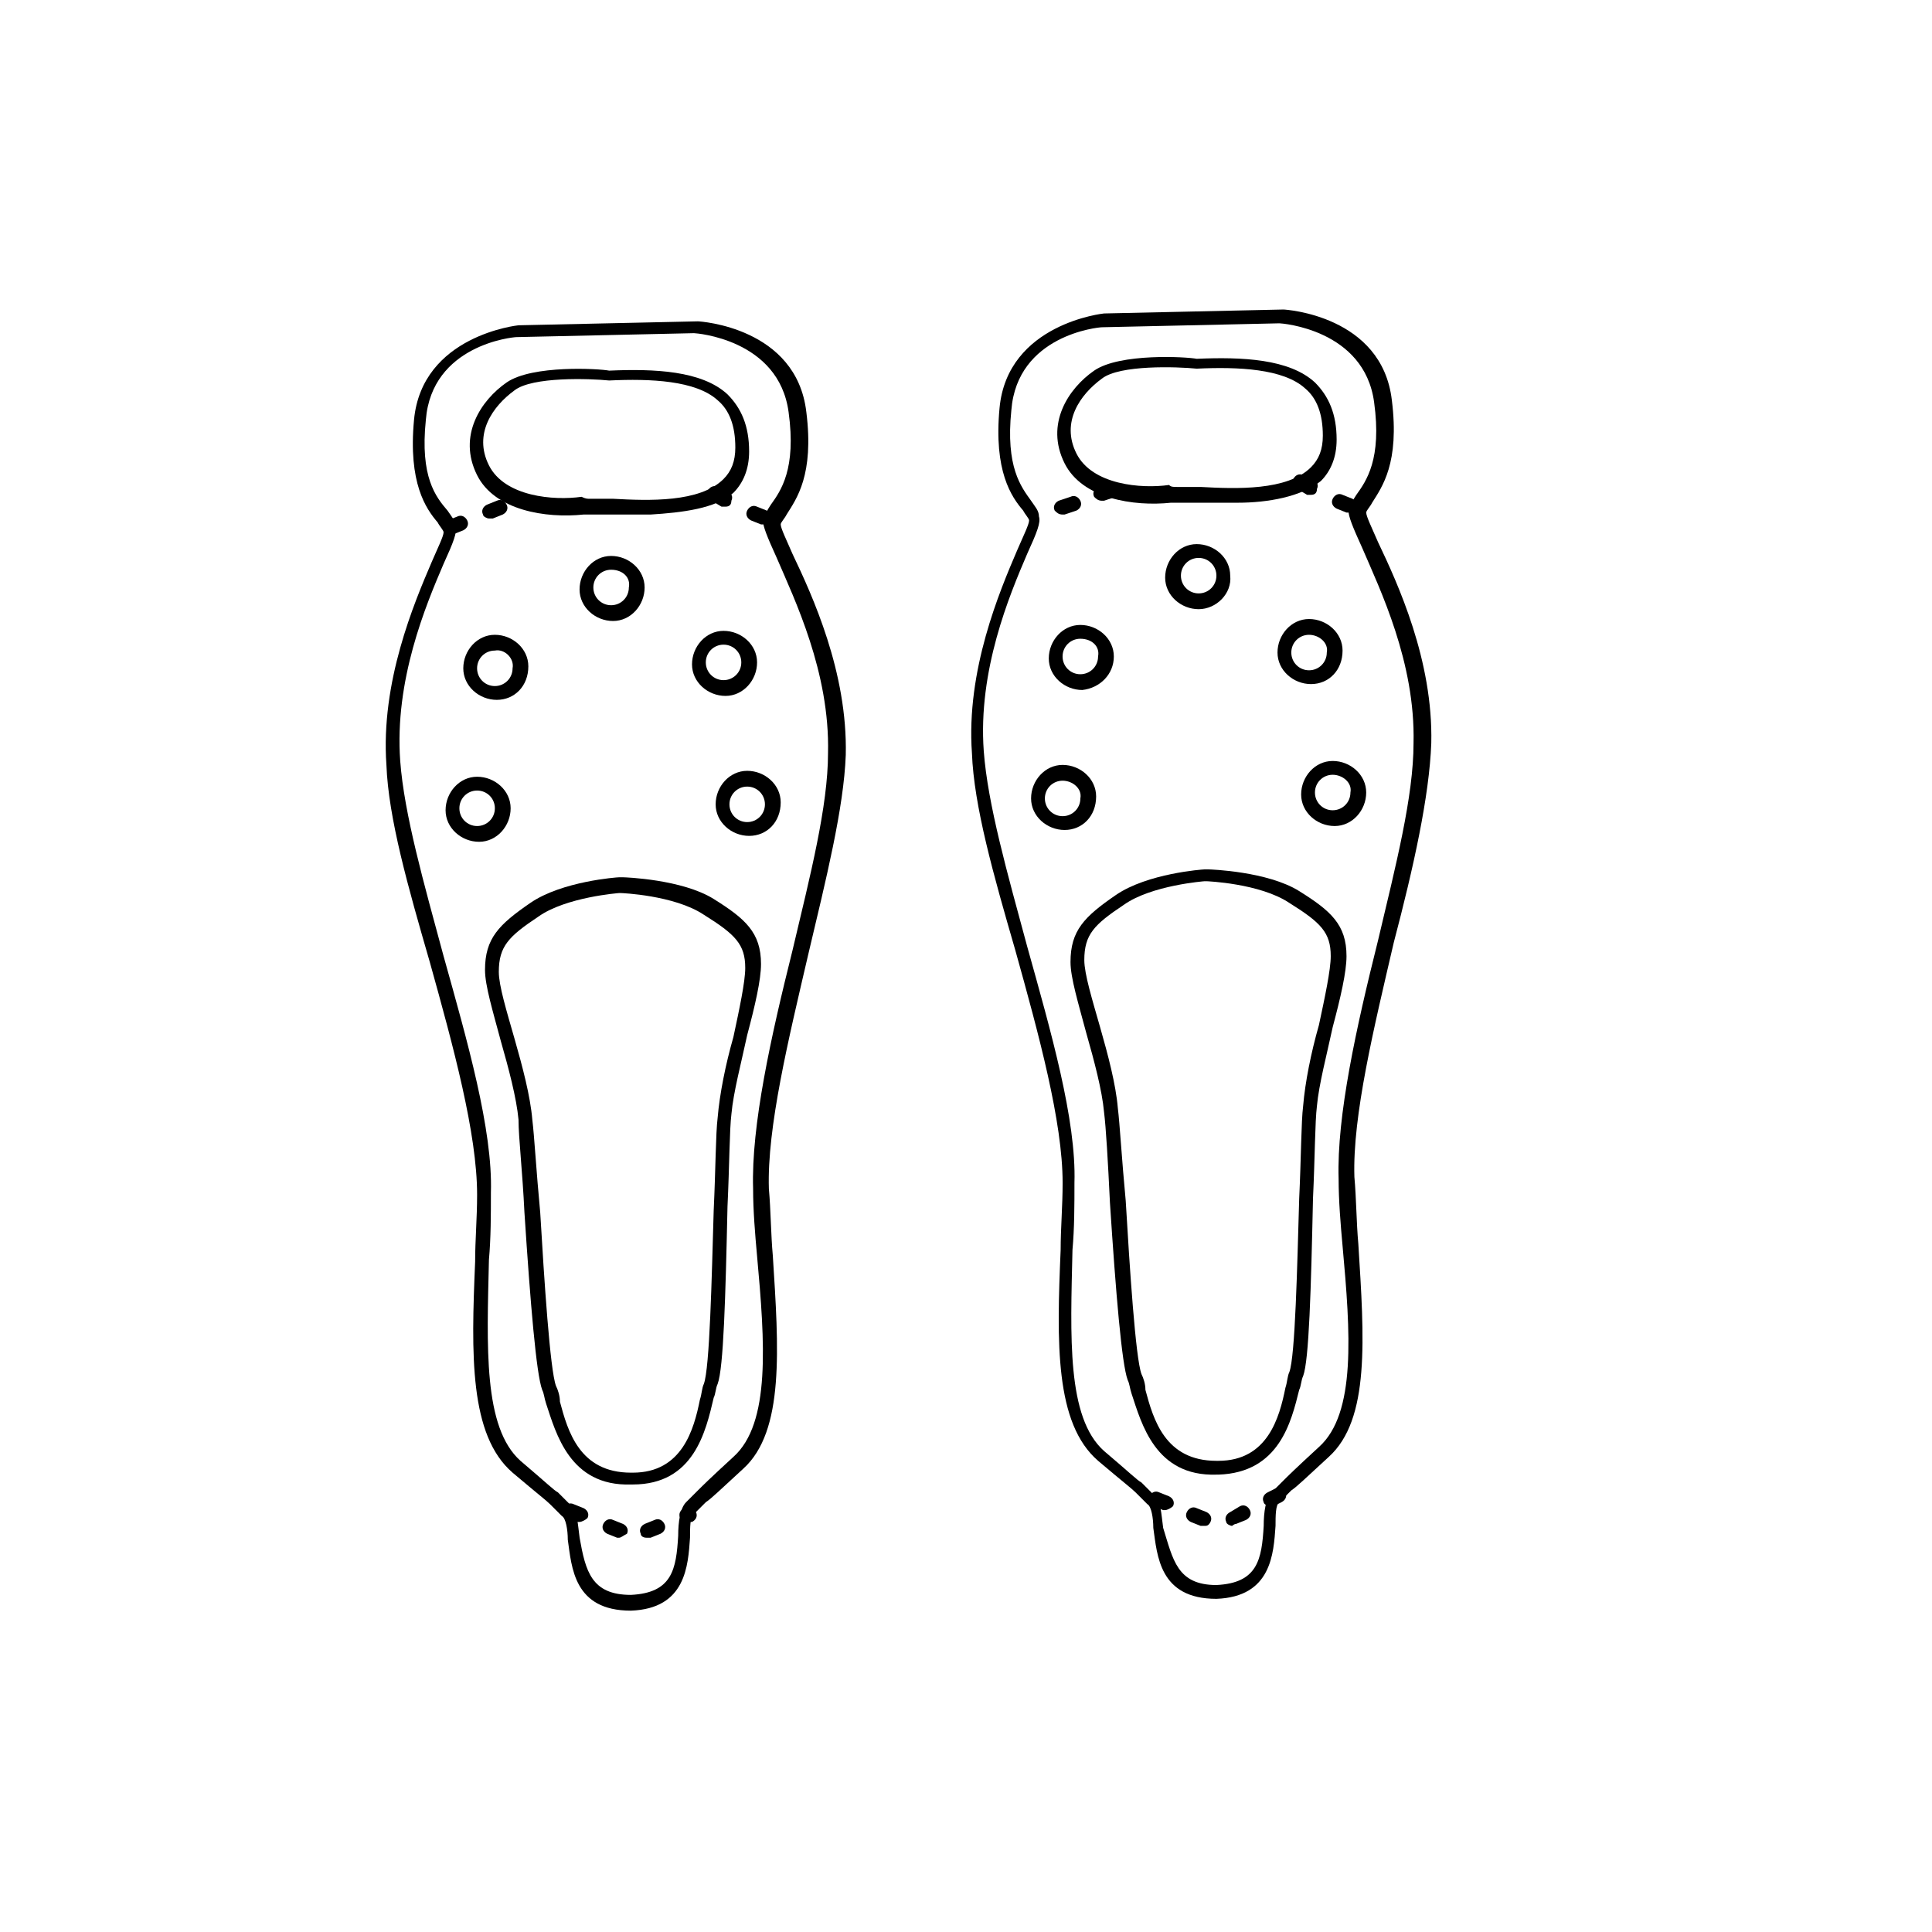 <?xml version="1.0" encoding="UTF-8"?> <svg xmlns="http://www.w3.org/2000/svg" width="98" height="98" viewBox="0 0 98 98" fill="none"> <mask id="mask0_1293_18393" style="mask-type:alpha" maskUnits="userSpaceOnUse" x="0" y="0" width="98" height="98"> <rect width="98" height="98" fill="#D9D9D9"></rect> </mask> <g mask="url(#mask0_1293_18393)"> <mask id="mask1_1293_18393" style="mask-type:luminance" maskUnits="userSpaceOnUse" x="-175" y="-1679" width="1024" height="2734"> <path d="M849 -1679H-175V1054.9H849V-1679Z" fill="white"></path> </mask> <g mask="url(#mask1_1293_18393)"> <path d="M32.999 26.1C32.299 26.1 31.599 26.1 30.999 26.1C30.399 26.1 29.899 26.1 29.599 26.1C27.699 26.3 25.099 25.9 24.199 24.1C23.199 22.1 24.399 20.3 25.699 19.4C26.999 18.5 30.399 18.7 30.899 18.8C33.199 18.7 35.599 18.8 36.899 20C37.599 20.7 37.999 21.6 37.999 22.9C37.999 23.8 37.699 24.5 37.199 25C36.299 25.8 34.599 26 32.999 26.1ZM29.899 25.3C30.199 25.3 30.599 25.3 31.099 25.3C32.899 25.4 35.499 25.5 36.699 24.3C37.099 23.9 37.299 23.4 37.299 22.7C37.299 21.6 36.999 20.8 36.399 20.3C35.299 19.3 32.999 19.2 30.899 19.3C29.899 19.2 26.999 19.1 26.099 19.8C24.999 20.6 23.999 22 24.799 23.6C25.599 25.2 28.099 25.4 29.499 25.2C29.699 25.3 29.799 25.3 29.899 25.3Z" fill="black"></path> </g> <mask id="mask2_1293_18393" style="mask-type:luminance" maskUnits="userSpaceOnUse" x="-175" y="-1679" width="1024" height="2734"> <path d="M849 -1679H-175V1054.9H849V-1679Z" fill="white"></path> </mask> <g mask="url(#mask2_1293_18393)"> <path d="M32.001 81.7C29.101 81.7 29.001 79.5 28.801 78.1C28.801 77.6 28.701 77 28.501 76.9C28.101 76.5 28.101 76.5 27.901 76.3C27.701 76.1 27.301 75.8 26.001 74.7C23.801 72.8 23.901 68.7 24.101 64C24.101 62.9 24.201 61.8 24.201 60.6C24.201 57.5 23.001 53.1 21.801 48.8C20.701 45 19.701 41.5 19.601 38.8C19.301 34.6 21.001 30.6 21.901 28.5C22.201 27.8 22.501 27.2 22.501 27C22.501 26.9 22.301 26.7 22.201 26.5C21.601 25.8 20.701 24.5 21.001 21.3C21.401 17 26.301 16.5 26.301 16.5L35.401 16.3C35.501 16.3 40.401 16.6 40.901 20.9C41.301 24.1 40.401 25.3 39.901 26.1C39.801 26.3 39.601 26.5 39.601 26.6C39.601 26.8 39.901 27.4 40.201 28.1C41.201 30.2 43.001 34.1 42.901 38.3C42.801 41 41.901 44.6 41.001 48.4C40.001 52.7 38.901 57.2 39.001 60.3C39.101 61.4 39.101 62.6 39.201 63.7C39.501 68.4 39.801 72.6 37.701 74.5C36.501 75.6 36.101 76 35.801 76.2C35.601 76.4 35.601 76.4 35.201 76.8C35.001 76.9 35.001 77.5 35.001 78C34.901 79.4 34.801 81.6 32.001 81.7ZM32.001 80.9C34.101 80.8 34.301 79.6 34.401 77.9C34.401 77.2 34.501 76.5 34.801 76.2C35.201 75.8 35.201 75.8 35.401 75.6C35.601 75.4 36.001 75 37.201 73.9C39.101 72.2 38.801 68.1 38.401 63.7C38.301 62.6 38.201 61.4 38.201 60.3C38.101 57.1 39.101 52.6 40.201 48.2C41.101 44.4 42.001 40.9 42.001 38.2C42.101 34.1 40.301 30.4 39.401 28.3C38.901 27.2 38.701 26.7 38.701 26.4C38.801 26.1 38.901 25.9 39.101 25.6C39.601 24.9 40.401 23.8 40.001 20.9C39.501 17.2 35.301 16.9 35.201 16.9L26.201 17.1C26.001 17.1 21.901 17.5 21.601 21.3C21.301 24.2 22.101 25.2 22.701 25.9C22.901 26.2 23.101 26.4 23.101 26.7C23.201 27 23.001 27.5 22.501 28.6C21.601 30.7 20.001 34.5 20.301 38.6C20.501 41.3 21.501 44.8 22.501 48.5C23.701 52.8 25.001 57.3 24.901 60.5C24.901 61.6 24.901 62.8 24.801 63.9C24.701 68.3 24.501 72.4 26.401 74.1C27.701 75.2 28.101 75.6 28.301 75.7C28.501 75.9 28.501 75.9 28.901 76.3C29.301 76.6 29.301 77.3 29.401 78C29.701 79.7 30.001 80.9 32.001 80.9Z" fill="black"></path> </g> <mask id="mask3_1293_18393" style="mask-type:luminance" maskUnits="userSpaceOnUse" x="-175" y="-1679" width="1024" height="2734"> <path d="M849 -1679H-175V1054.9H849V-1679Z" fill="white"></path> </mask> <g mask="url(#mask3_1293_18393)"> <path d="M32.102 75.3C32.002 75.3 32.002 75.3 32.002 75.3C28.902 75.4 28.202 72.7 27.702 71.2C27.602 70.9 27.602 70.7 27.502 70.5C27.202 69.7 26.902 66.1 26.602 61.5C26.502 59.4 26.302 57.7 26.302 56.8C26.202 55.7 25.802 54.2 25.402 52.8C25.002 51.3 24.602 50 24.602 49.2C24.602 47.6 25.302 46.9 26.902 45.8C28.502 44.7 31.302 44.5 31.402 44.5H31.602C31.702 44.5 34.602 44.6 36.202 45.6C37.802 46.6 38.602 47.3 38.602 48.9C38.602 49.7 38.302 51 37.902 52.5C37.602 53.9 37.202 55.4 37.102 56.5C37.002 57.3 37.002 59.1 36.902 61.2C36.802 65.8 36.702 69.4 36.402 70.2C36.302 70.4 36.302 70.7 36.202 70.9C35.802 72.6 35.202 75.3 32.102 75.3ZM31.502 45.3H31.402C31.402 45.3 28.702 45.5 27.302 46.5C25.802 47.5 25.302 48 25.302 49.3C25.302 50 25.702 51.3 26.102 52.7C26.502 54.1 26.902 55.6 27.002 56.8C27.102 57.6 27.202 59.4 27.402 61.5C27.602 64.9 27.902 69.5 28.202 70.3C28.302 70.5 28.402 70.8 28.402 71.1C28.802 72.6 29.402 74.7 32.002 74.7H32.102C34.602 74.7 35.202 72.5 35.502 71C35.602 70.7 35.602 70.4 35.702 70.2C36.002 69.4 36.102 64.8 36.202 61.4C36.302 59.3 36.302 57.5 36.402 56.7C36.502 55.5 36.802 54 37.202 52.6C37.502 51.2 37.802 49.8 37.802 49.1C37.802 47.9 37.302 47.4 35.702 46.4C34.202 45.4 31.502 45.3 31.502 45.3Z" fill="black"></path> </g> <mask id="mask4_1293_18393" style="mask-type:luminance" maskUnits="userSpaceOnUse" x="-175" y="-1679" width="1024" height="2734"> <path d="M849 -1679H-175V1054.9H849V-1679Z" fill="white"></path> </mask> <g mask="url(#mask4_1293_18393)"> <path d="M31.098 31.5C30.198 31.5 29.398 30.8 29.398 29.9C29.398 29 30.098 28.2 30.998 28.2C31.898 28.2 32.698 28.9 32.698 29.8C32.698 30.7 31.998 31.5 31.098 31.5ZM30.998 28.9C30.498 28.9 30.098 29.3 30.098 29.8C30.098 30.3 30.498 30.7 30.998 30.7C31.498 30.7 31.898 30.3 31.898 29.8C31.998 29.3 31.598 28.9 30.998 28.9Z" fill="black"></path> </g> <mask id="mask5_1293_18393" style="mask-type:luminance" maskUnits="userSpaceOnUse" x="-175" y="-1679" width="1024" height="2734"> <path d="M849 -1679H-175V1054.9H849V-1679Z" fill="white"></path> </mask> <g mask="url(#mask5_1293_18393)"> <path d="M25.2 35.5C24.3 35.5 23.5 34.8 23.5 33.9C23.5 33 24.2 32.2 25.1 32.2C26 32.2 26.8 32.9 26.8 33.8C26.8 34.8 26.1 35.5 25.2 35.5ZM25.1 33C24.6 33 24.2 33.4 24.2 33.9C24.2 34.4 24.6 34.8 25.1 34.8C25.6 34.8 26 34.4 26 33.9C26.1 33.4 25.6 32.9 25.1 33Z" fill="black"></path> </g> <mask id="mask6_1293_18393" style="mask-type:luminance" maskUnits="userSpaceOnUse" x="-175" y="-1679" width="1024" height="2734"> <path d="M849 -1679H-175V1054.9H849V-1679Z" fill="white"></path> </mask> <g mask="url(#mask6_1293_18393)"> <path d="M24.302 42.7C23.402 42.7 22.602 42 22.602 41.1C22.602 40.2 23.302 39.4 24.202 39.4C25.102 39.4 25.902 40.1 25.902 41C25.902 41.9 25.202 42.7 24.302 42.7ZM24.202 40.1C23.702 40.1 23.302 40.5 23.302 41C23.302 41.5 23.702 41.9 24.202 41.9C24.702 41.9 25.102 41.5 25.102 41C25.102 40.5 24.702 40.1 24.202 40.1Z" fill="black"></path> </g> <mask id="mask7_1293_18393" style="mask-type:luminance" maskUnits="userSpaceOnUse" x="-175" y="-1679" width="1024" height="2734"> <path d="M849 -1679H-175V1054.9H849V-1679Z" fill="white"></path> </mask> <g mask="url(#mask7_1293_18393)"> <path d="M36.802 35.3C35.902 35.3 35.102 34.6 35.102 33.7C35.102 32.8 35.802 32 36.702 32C37.602 32 38.402 32.7 38.402 33.6C38.402 34.5 37.702 35.3 36.802 35.3ZM36.702 32.7C36.202 32.7 35.802 33.1 35.802 33.6C35.802 34.1 36.202 34.5 36.702 34.5C37.202 34.5 37.602 34.1 37.602 33.6C37.602 33.1 37.202 32.7 36.702 32.7Z" fill="black"></path> </g> <mask id="mask8_1293_18393" style="mask-type:luminance" maskUnits="userSpaceOnUse" x="-175" y="-1679" width="1024" height="2734"> <path d="M849 -1679H-175V1054.9H849V-1679Z" fill="white"></path> </mask> <g mask="url(#mask8_1293_18393)"> <path d="M38.001 42.4C37.101 42.4 36.301 41.7 36.301 40.8C36.301 39.9 37.001 39.1 37.901 39.1C38.801 39.1 39.601 39.8 39.601 40.7C39.601 41.7 38.901 42.4 38.001 42.4ZM37.901 39.9C37.401 39.9 37.001 40.3 37.001 40.8C37.001 41.3 37.401 41.7 37.901 41.7C38.401 41.7 38.801 41.3 38.801 40.8C38.801 40.3 38.401 39.9 37.901 39.9Z" fill="black"></path> </g> <mask id="mask9_1293_18393" style="mask-type:luminance" maskUnits="userSpaceOnUse" x="-175" y="-1679" width="1024" height="2734"> <path d="M849 -1679H-175V1054.9H849V-1679Z" fill="white"></path> </mask> <g mask="url(#mask9_1293_18393)"> <path d="M62.8 25.5C62.1 25.5 61.4 25.5 60.8 25.5C60.2 25.5 59.7 25.5 59.4 25.5C57.5 25.7 54.9 25.3 54 23.5C53 21.5 54.2 19.7 55.5 18.8C56.8 17.9 60.2 18.1 60.7 18.2C63 18.1 65.4 18.2 66.7 19.4C67.4 20.1 67.8 21 67.8 22.3C67.8 23.2 67.5 23.9 67 24.4C66 25.2 64.3 25.5 62.8 25.5ZM59.7 24.7C60 24.7 60.4 24.7 60.9 24.7C62.7 24.8 65.3 24.9 66.5 23.7C66.9 23.3 67.1 22.8 67.1 22.1C67.1 21 66.8 20.2 66.2 19.7C65.1 18.7 62.8 18.6 60.7 18.7C59.7 18.6 56.8 18.5 55.9 19.2C54.8 20 53.8 21.4 54.6 23C55.4 24.6 57.9 24.8 59.3 24.6C59.4 24.7 59.5 24.7 59.7 24.7Z" fill="black"></path> </g> <mask id="mask10_1293_18393" style="mask-type:luminance" maskUnits="userSpaceOnUse" x="-175" y="-1679" width="1024" height="2734"> <path d="M849 -1679H-175V1054.9H849V-1679Z" fill="white"></path> </mask> <g mask="url(#mask10_1293_18393)"> <path d="M61.701 81.1C58.801 81.1 58.701 78.9 58.501 77.5C58.501 77 58.401 76.4 58.201 76.3C57.801 75.9 57.801 75.9 57.601 75.7C57.401 75.5 57.001 75.2 55.701 74.1C53.501 72.2 53.601 68.1 53.801 63.4C53.801 62.3 53.901 61.2 53.901 60C53.901 56.9 52.701 52.5 51.501 48.2C50.401 44.4 49.401 40.9 49.301 38.2C49.001 34 50.701 30 51.601 27.9C51.901 27.2 52.201 26.6 52.201 26.4C52.201 26.3 52.001 26.1 51.901 25.9C51.301 25.2 50.401 23.9 50.701 20.7C51.101 16.4 56.001 15.9 56.001 15.9L65.101 15.7C65.201 15.7 70.101 16 70.601 20.3C71.001 23.5 70.101 24.7 69.601 25.5C69.501 25.7 69.301 25.9 69.301 26C69.301 26.2 69.601 26.8 69.901 27.5C70.901 29.6 72.701 33.5 72.601 37.7C72.501 40.4 71.701 44 70.701 47.8C69.701 52.1 68.601 56.6 68.701 59.7C68.801 60.8 68.801 62 68.901 63.1C69.201 67.9 69.501 72 67.401 73.9C66.201 75 65.801 75.4 65.501 75.6C65.301 75.8 65.301 75.8 64.901 76.2C64.701 76.3 64.701 76.9 64.701 77.4C64.601 78.8 64.501 81 61.701 81.1ZM61.701 80.4C61.801 80.4 61.801 80.4 61.701 80.4C63.801 80.3 64.001 79.1 64.101 77.4C64.101 76.7 64.201 76 64.501 75.7C64.901 75.3 64.901 75.3 65.101 75.1C65.301 74.9 65.701 74.5 66.901 73.4C68.801 71.7 68.501 67.6 68.101 63.2C68.001 62.1 67.901 60.9 67.901 59.8C67.801 56.6 68.801 52.1 69.901 47.7C70.801 43.9 71.701 40.4 71.701 37.7C71.801 33.6 70.001 29.9 69.101 27.8C68.601 26.7 68.401 26.2 68.401 25.9C68.501 25.6 68.601 25.4 68.801 25.1C69.301 24.4 70.101 23.3 69.701 20.4C69.201 16.7 65.001 16.4 64.901 16.4L55.901 16.6C55.701 16.6 51.601 17 51.301 20.8C51.001 23.7 51.801 24.7 52.301 25.4C52.501 25.7 52.701 25.9 52.701 26.2C52.801 26.5 52.601 27 52.101 28.1C51.201 30.2 49.601 34 49.901 38.1C50.101 40.8 51.101 44.3 52.101 48C53.301 52.3 54.601 56.8 54.501 60C54.501 61.1 54.501 62.3 54.401 63.4C54.301 67.8 54.101 71.9 56.001 73.6C57.301 74.7 57.701 75.1 57.901 75.2C58.101 75.4 58.101 75.4 58.501 75.8C58.901 76.1 58.901 76.8 59.001 77.5C59.501 79.1 59.701 80.4 61.701 80.4Z" fill="black"></path> </g> <mask id="mask11_1293_18393" style="mask-type:luminance" maskUnits="userSpaceOnUse" x="-175" y="-1679" width="1024" height="2734"> <path d="M849 -1679H-175V1054.9H849V-1679Z" fill="white"></path> </mask> <g mask="url(#mask11_1293_18393)"> <path d="M61.801 74.8C61.701 74.8 61.701 74.8 61.701 74.8C58.601 74.9 57.901 72.2 57.401 70.7C57.301 70.4 57.301 70.2 57.201 70C56.901 69.2 56.601 65.6 56.301 61C56.201 58.9 56.101 57.2 56.001 56.4C55.901 55.3 55.501 53.8 55.101 52.4C54.701 50.9 54.301 49.6 54.301 48.8C54.301 47.2 55.001 46.5 56.601 45.4C58.201 44.3 61.001 44.1 61.101 44.1H61.301C61.401 44.1 64.301 44.2 65.901 45.2C67.501 46.2 68.301 46.9 68.301 48.5C68.301 49.3 68.001 50.6 67.601 52.1C67.301 53.5 66.901 55 66.801 56.1C66.701 56.9 66.701 58.7 66.601 60.8C66.501 65.4 66.401 69 66.101 69.8C66.001 70 66.001 70.3 65.901 70.5C65.501 72.1 64.901 74.7 61.801 74.8ZM61.201 44.7H61.101C61.101 44.7 58.401 44.9 57.001 45.9C55.501 46.9 55.001 47.4 55.001 48.7C55.001 49.4 55.401 50.7 55.801 52.1C56.201 53.5 56.601 55 56.701 56.2C56.801 57 56.901 58.8 57.101 60.9C57.301 64.3 57.601 68.9 57.901 69.7C58.001 69.9 58.101 70.2 58.101 70.5C58.501 72 59.101 74.1 61.701 74.1H61.801C64.301 74.1 64.901 71.9 65.201 70.4C65.301 70.1 65.301 69.8 65.401 69.6C65.701 68.8 65.801 64.2 65.901 60.8C66.001 58.7 66.001 56.9 66.101 56.1C66.201 54.9 66.501 53.4 66.901 52C67.201 50.6 67.501 49.2 67.501 48.5C67.501 47.3 67.001 46.8 65.401 45.8C63.901 44.8 61.201 44.7 61.201 44.7Z" fill="black"></path> </g> <mask id="mask12_1293_18393" style="mask-type:luminance" maskUnits="userSpaceOnUse" x="-175" y="-1679" width="1024" height="2734"> <path d="M849 -1679H-175V1054.9H849V-1679Z" fill="white"></path> </mask> <g mask="url(#mask12_1293_18393)"> <path d="M60.802 30.9C59.902 30.9 59.102 30.2 59.102 29.3C59.102 28.4 59.802 27.6 60.702 27.6C61.602 27.6 62.402 28.3 62.402 29.2C62.502 30.1 61.702 30.9 60.802 30.9ZM60.802 28.3C60.302 28.3 59.902 28.7 59.902 29.2C59.902 29.7 60.302 30.1 60.802 30.1C61.302 30.1 61.702 29.7 61.702 29.2C61.702 28.7 61.302 28.3 60.802 28.3Z" fill="black"></path> </g> <mask id="mask13_1293_18393" style="mask-type:luminance" maskUnits="userSpaceOnUse" x="-175" y="-1679" width="1024" height="2734"> <path d="M849 -1679H-175V1054.9H849V-1679Z" fill="white"></path> </mask> <g mask="url(#mask13_1293_18393)"> <path d="M54.899 35C53.999 35 53.199 34.3 53.199 33.4C53.199 32.5 53.899 31.7 54.799 31.7C55.699 31.7 56.499 32.4 56.499 33.3C56.499 34.2 55.799 34.9 54.899 35ZM54.799 32.4C54.299 32.4 53.899 32.8 53.899 33.3C53.899 33.8 54.299 34.2 54.799 34.2C55.299 34.2 55.699 33.8 55.699 33.3C55.799 32.8 55.399 32.4 54.799 32.4Z" fill="black"></path> </g> <mask id="mask14_1293_18393" style="mask-type:luminance" maskUnits="userSpaceOnUse" x="-175" y="-1679" width="1024" height="2734"> <path d="M849 -1679H-175V1054.9H849V-1679Z" fill="white"></path> </mask> <g mask="url(#mask14_1293_18393)"> <path d="M54.001 42.1C53.101 42.1 52.301 41.4 52.301 40.5C52.301 39.6 53.001 38.8 53.901 38.8C54.801 38.8 55.601 39.5 55.601 40.4C55.601 41.4 54.901 42.1 54.001 42.1ZM53.901 39.6C53.401 39.6 53.001 40 53.001 40.5C53.001 41 53.401 41.4 53.901 41.4C54.401 41.4 54.801 41 54.801 40.5C54.901 40 54.401 39.6 53.901 39.6Z" fill="black"></path> </g> <mask id="mask15_1293_18393" style="mask-type:luminance" maskUnits="userSpaceOnUse" x="-175" y="-1679" width="1024" height="2734"> <path d="M849 -1679H-175V1054.9H849V-1679Z" fill="white"></path> </mask> <g mask="url(#mask15_1293_18393)"> <path d="M66.501 34.7C65.601 34.7 64.801 34 64.801 33.1C64.801 32.2 65.501 31.4 66.401 31.4C67.301 31.4 68.101 32.1 68.101 33C68.101 34 67.401 34.7 66.501 34.7ZM66.401 32.2C65.901 32.2 65.501 32.6 65.501 33.1C65.501 33.6 65.901 34 66.401 34C66.901 34 67.301 33.6 67.301 33.1C67.401 32.6 66.901 32.2 66.401 32.2Z" fill="black"></path> </g> <mask id="mask16_1293_18393" style="mask-type:luminance" maskUnits="userSpaceOnUse" x="-175" y="-1679" width="1024" height="2734"> <path d="M849 -1679H-175V1054.9H849V-1679Z" fill="white"></path> </mask> <g mask="url(#mask16_1293_18393)"> <path d="M67.7 41.9C66.8 41.9 66 41.2 66 40.3C66 39.4 66.7 38.6 67.6 38.6C68.5 38.6 69.3 39.3 69.3 40.2C69.3 41.1 68.6 41.9 67.7 41.9ZM67.6 39.3C67.1 39.3 66.7 39.7 66.7 40.2C66.7 40.7 67.1 41.1 67.6 41.1C68.1 41.1 68.5 40.7 68.5 40.2C68.6 39.7 68.1 39.3 67.6 39.3Z" fill="black"></path> </g> <mask id="mask17_1293_18393" style="mask-type:luminance" maskUnits="userSpaceOnUse" x="-175" y="-1679" width="1024" height="2734"> <path d="M849 -1679H-175V1054.9H849V-1679Z" fill="white"></path> </mask> <g mask="url(#mask17_1293_18393)"> <path d="M22.8 27.1C22.7 27.1 22.5 27 22.5 26.9C22.4 26.7 22.5 26.5 22.7 26.4L23.2 26.2C23.4 26.1 23.6 26.2 23.7 26.4C23.8 26.6 23.7 26.8 23.5 26.9L23 27.1C22.9 27.1 22.8 27.1 22.8 27.1ZM24.8 26.3C24.7 26.3 24.5 26.2 24.5 26.1C24.4 25.9 24.5 25.7 24.7 25.6L25.2 25.4C25.4 25.3 25.6 25.4 25.7 25.6C25.8 25.8 25.7 26 25.5 26.1L25 26.3C24.8 26.3 24.8 26.3 24.8 26.3Z" fill="black"></path> </g> <mask id="mask18_1293_18393" style="mask-type:luminance" maskUnits="userSpaceOnUse" x="-175" y="-1679" width="1024" height="2734"> <path d="M849 -1679H-175V1054.9H849V-1679Z" fill="white"></path> </mask> <g mask="url(#mask18_1293_18393)"> <path d="M38.799 26.6C38.699 26.6 38.699 26.6 38.599 26.6L38.099 26.4C37.899 26.3 37.799 26.1 37.899 25.9C37.999 25.7 38.199 25.6 38.399 25.7L38.899 25.9C39.099 26 39.199 26.2 39.099 26.4C38.999 26.5 38.899 26.6 38.799 26.6ZM36.799 25.7C36.699 25.7 36.699 25.7 36.599 25.7L36.099 25.4C35.899 25.3 35.799 25.1 35.899 24.9C35.999 24.7 36.199 24.6 36.399 24.7L36.899 24.9C37.099 25 37.199 25.2 37.099 25.4C37.099 25.6 36.999 25.7 36.799 25.7Z" fill="black"></path> </g> <mask id="mask19_1293_18393" style="mask-type:luminance" maskUnits="userSpaceOnUse" x="-175" y="-1679" width="1024" height="2734"> <path d="M849 -1679H-175V1054.9H849V-1679Z" fill="white"></path> </mask> <g mask="url(#mask19_1293_18393)"> <path d="M53.9 26.1C53.7 26.1 53.6 26 53.5 25.9C53.4 25.7 53.5 25.5 53.7 25.4L54.3 25.2C54.5 25.1 54.7 25.2 54.8 25.4C54.9 25.6 54.8 25.8 54.6 25.9L54 26.1H53.9ZM55.9 25.4C55.7 25.4 55.6 25.3 55.5 25.2C55.4 25 55.5 24.8 55.7 24.7L56.3 24.5C56.5 24.4 56.7 24.5 56.8 24.7C56.9 24.9 56.8 25.1 56.6 25.2L56 25.4C56 25.4 56 25.4 55.9 25.4Z" fill="black"></path> </g> <mask id="mask20_1293_18393" style="mask-type:luminance" maskUnits="userSpaceOnUse" x="-175" y="-1679" width="1024" height="2734"> <path d="M849 -1679H-175V1054.9H849V-1679Z" fill="white"></path> </mask> <g mask="url(#mask20_1293_18393)"> <path d="M68.502 26C68.402 26 68.402 26 68.302 26L67.802 25.8C67.602 25.7 67.502 25.5 67.602 25.3C67.702 25.1 67.902 25 68.102 25.1L68.602 25.3C68.802 25.4 68.902 25.6 68.802 25.8C68.702 26 68.602 26 68.502 26ZM66.502 25.1C66.402 25.1 66.402 25.1 66.302 25.1L65.802 24.8C65.602 24.7 65.502 24.5 65.602 24.3C65.702 24.1 65.902 24 66.102 24.1L66.602 24.3C66.802 24.4 66.902 24.6 66.802 24.8C66.802 25 66.702 25.1 66.502 25.1Z" fill="black"></path> </g> <mask id="mask21_1293_18393" style="mask-type:luminance" maskUnits="userSpaceOnUse" x="-175" y="-1679" width="1024" height="2734"> <path d="M849 -1679H-175V1054.9H849V-1679Z" fill="white"></path> </mask> <g mask="url(#mask21_1293_18393)"> <path d="M61.101 77.4C61.001 77.4 61.001 77.4 60.901 77.4L60.401 77.2C60.201 77.1 60.101 76.9 60.201 76.7C60.301 76.5 60.501 76.4 60.701 76.5L61.201 76.7C61.401 76.8 61.501 77 61.401 77.2C61.301 77.4 61.201 77.4 61.101 77.4ZM62.501 77.4C62.401 77.4 62.201 77.3 62.201 77.2C62.101 77 62.201 76.8 62.401 76.7L62.901 76.4C63.101 76.3 63.301 76.4 63.401 76.6C63.501 76.8 63.401 77 63.201 77.1L62.701 77.3C62.601 77.3 62.501 77.4 62.501 77.4ZM59.101 76.6C59.001 76.6 59.001 76.6 59.001 76.6L58.501 76.4C58.301 76.3 58.201 76.1 58.301 75.9C58.401 75.7 58.601 75.6 58.801 75.7L59.301 75.9C59.501 76 59.601 76.2 59.501 76.4C59.401 76.5 59.201 76.6 59.101 76.6ZM64.401 76.4C64.301 76.4 64.101 76.3 64.101 76.2C64.001 76 64.101 75.8 64.301 75.7L64.701 75.5C64.901 75.4 65.101 75.5 65.201 75.7C65.301 75.9 65.201 76.1 65.001 76.2L64.601 76.4C64.501 76.4 64.501 76.4 64.401 76.4Z" fill="black"></path> </g> <mask id="mask22_1293_18393" style="mask-type:luminance" maskUnits="userSpaceOnUse" x="-175" y="-1679" width="1024" height="2734"> <path d="M849 -1679H-175V1054.9H849V-1679Z" fill="white"></path> </mask> <g mask="url(#mask22_1293_18393)"> <path d="M32.802 78C32.602 78 32.502 77.9 32.502 77.8C32.402 77.6 32.502 77.4 32.702 77.3L33.202 77.1C33.402 77 33.602 77.1 33.702 77.3C33.802 77.5 33.702 77.7 33.502 77.8L33.002 78C32.902 78 32.802 78 32.802 78ZM31.402 78H31.302L30.802 77.8C30.602 77.7 30.502 77.5 30.602 77.3C30.702 77.1 30.902 77 31.102 77.1L31.602 77.3C31.802 77.4 31.902 77.6 31.802 77.8C31.602 77.9 31.502 78 31.402 78ZM34.902 77.2C34.702 77.2 34.602 77.1 34.502 77C34.402 76.8 34.502 76.6 34.702 76.5H34.802C35.002 76.4 35.202 76.5 35.302 76.7C35.402 76.9 35.302 77.1 35.102 77.2C35.002 77.2 34.902 77.2 34.902 77.2ZM29.402 77.2H29.302L28.802 77C28.602 76.9 28.502 76.7 28.602 76.5C28.702 76.3 28.902 76.2 29.102 76.3L29.602 76.5C29.802 76.6 29.902 76.8 29.802 77C29.702 77.1 29.502 77.2 29.402 77.2Z" fill="black"></path> </g> </g> </svg> 